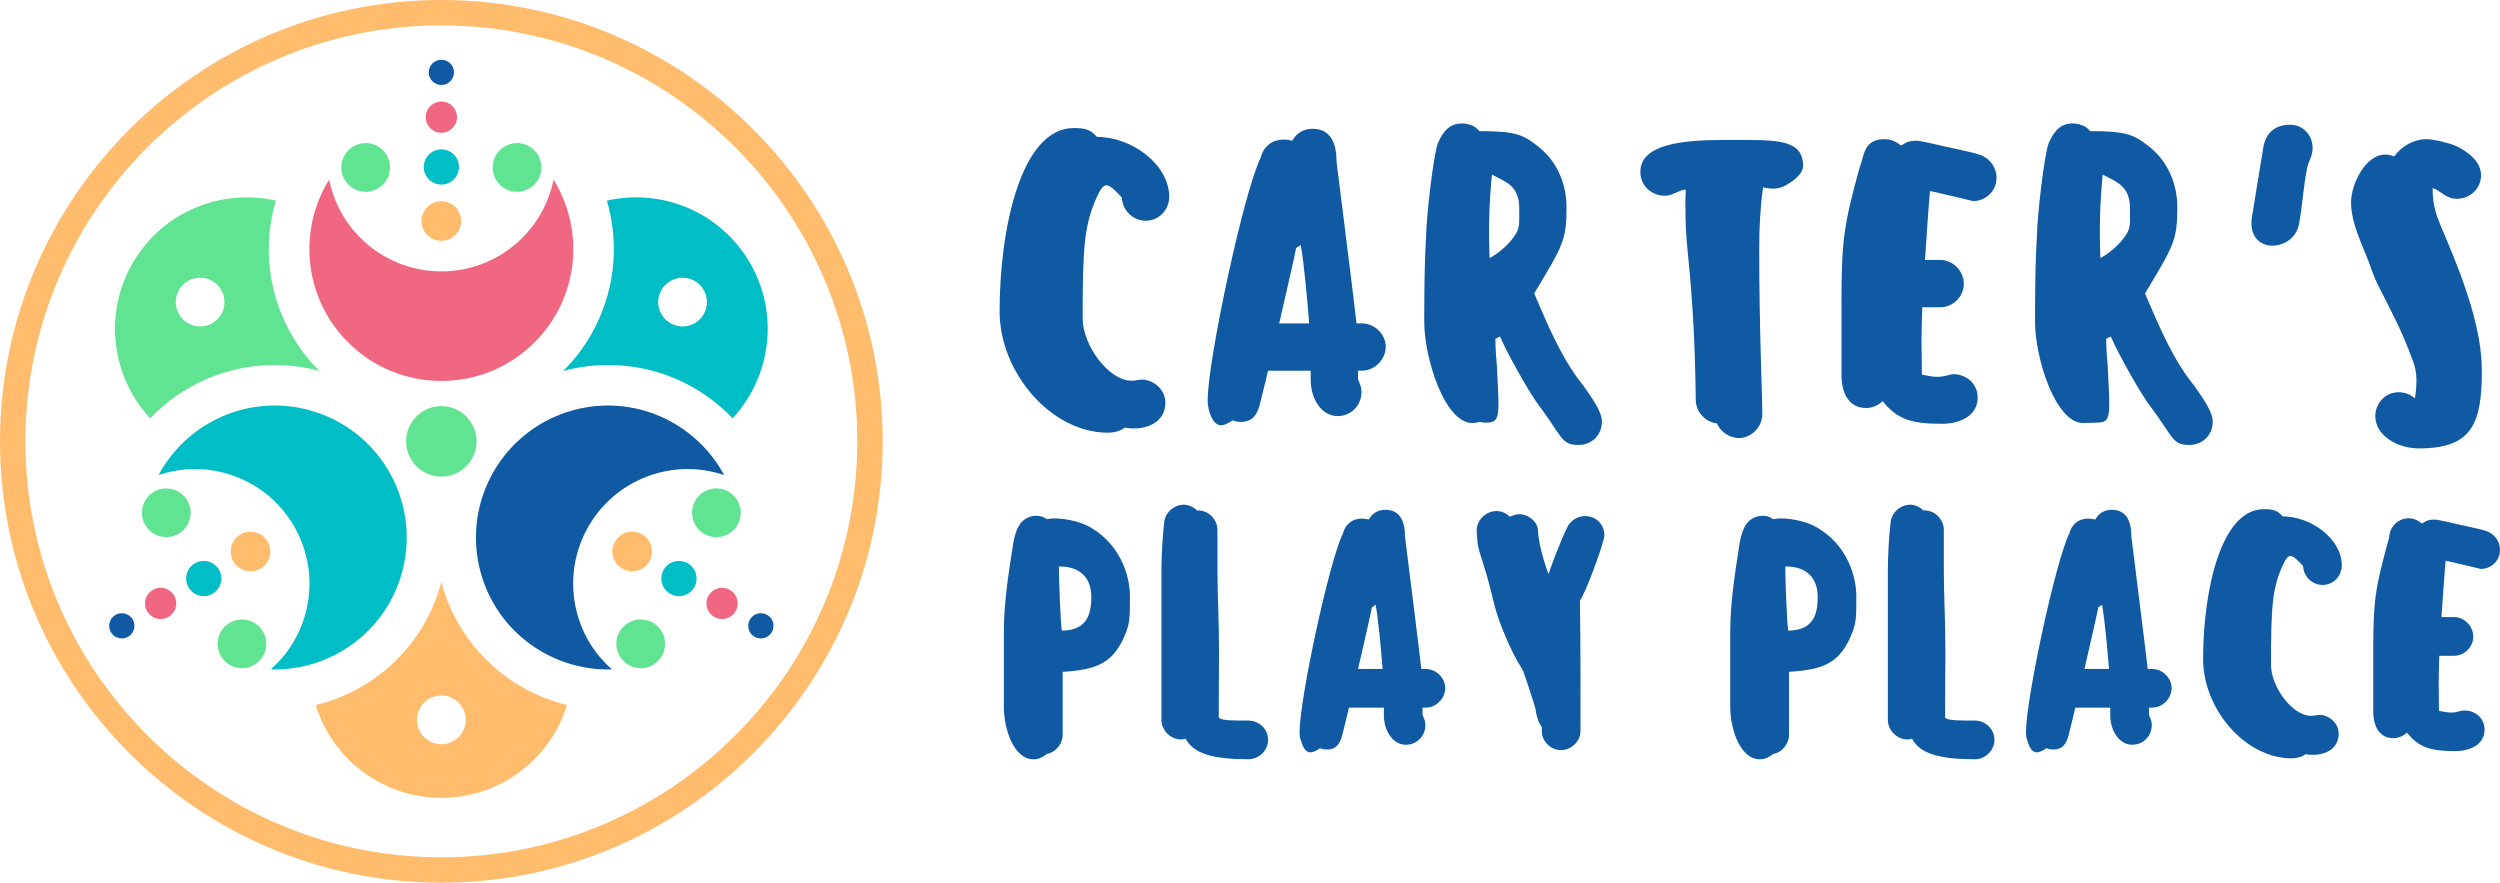 <?xml version="1.0" encoding="UTF-8"?>
<svg id="Layer_2" data-name="Layer 2" xmlns="http://www.w3.org/2000/svg" viewBox="0 0 1200 423.69">
  <defs>
    <style>
      .cls-1 {
        fill: #01bdc6;
      }

      .cls-2 {
        fill: #ef6781;
      }

      .cls-3 {
        fill: #ffbc6d;
      }

      .cls-4, .cls-5 {
        fill: #105aa4;
      }

      .cls-6 {
        fill: #60e491;
      }

      .cls-5 {
        fill-rule: evenodd;
      }
    </style>
  </defs>
  <g id="Layer_1-2" data-name="Layer 1">
    <g>
      <g id="be5a3c17-ada1-4dd3-bd8d-b06897ea5047_10" data-name="be5a3c17-ada1-4dd3-bd8d-b06897ea5047@10">
        <path class="cls-5" d="m1021.1,111.67c-3.51,6.28-10.52,11.08-12.92,12.18-.53-13.84-.23-26.2,1.11-40.06,5.99,3.26,10.9,4.6,12.74,12,.19,1.29.37,2.58.37,3.88v4.8c0,1.48.19,4.43-1.29,7.2m40.99,90.65c0-4.43-4.06-10.34-8.86-17.17-9.6-11.81-15.88-26.03-23.63-44.31,13.66-22.71,15.51-25.48,15.51-41.17,0-11.63-4.62-21.97-12.92-28.8-7.57-6.09-10.89-7.94-28.98-7.94-.92-1.29-2.22-2.22-3.7-2.77-1.47-.55-2.95-.92-4.43-.92-5.72,0-8.86,3.14-11.63,9.23-2.22,4.99-5.72,36.93-5.72,44.31-.74,12.18-.92,24.37-.92,41.72s9.79,48.55,23.08,48.55c2.06,0,4-.18,6.28-.18,4.98,0,6.28-1.29,6.28-9.05,0-4.06-.37-9.79-.74-17.91-.19-2.58-.74-7.94-.74-13.29l2.22-1.11c3.32,7.94,14.4,27.69,19.02,33.6,11.08,14.77,10.34,18.46,18.65,18.46,6.46,0,11.26-4.8,11.26-11.26Zm-149.73-132.55c1.29,0,2.03-2.22,7.38-2.22,1.29,0,2.4.18,5.72.92,11.63,2.77,20.31,4.25,25.11,5.91,4.62,1.66,7.75,6.09,7.75,10.89,0,6.83-5.54,11.26-11.26,11.26.18,0-20.68-4.99-20.68-4.8-.55,5.72-1.84,24.37-2.4,33.05h7.38c6.09,0,11.26,5.35,11.26,11.45s-5.17,11.26-11.26,11.26h-8.68c-.19,6.83-.37,11.26-.37,16.98,0,4.06.18,8.68.18,15.32,4.65.98,7.66,1.64,12.23.42.75-.2,1.73-.6,2.91-.6,5.91,0,11.63,4.24,11.63,11.26,0,8.49-8.12,12.55-17.17,12.55-14.4,0-21.42-2.03-28.43-10.89-2.03,2.03-4.99,3.32-7.94,3.32-7.57,0-11.81-6.09-11.81-15.88v-35.26c0-29.17,1.11-36.74,8.68-64.25,2.31-5.75,1.77-13.66,12-13.66,2.95,0,5.54,1.11,7.75,2.96Zm-113.36,24.18c-5.91,0-11.63-4.43-11.63-11.45,0-13.11,19.57-15.32,40.25-15.32h10.34c17.17,0,27.51.92,27.51,12.37,0,4.21-5.13,7.61-8.45,9.47-3.43,1.92-6.85,1.84-10.75.87-1.29,9.04-1.85,18.65-1.85,29.54,0,39.88,1.48,69.23,1.48,79.38,0,6.09-5.17,11.45-11.26,11.45-4.62,0-8.86-3.14-10.52-7.01-5.72-.74-10.16-5.54-10.16-11.45-.37-26.4-1.29-45.05-3.88-71.08-.74-6.65-1.11-14.59-1.11-21.79,0-2.58,0-4.99.19-7.38,0-.92-.92-.74-5.17,1.11-1.66.92-3.33,1.29-4.99,1.29Zm-71.08,17.72c-3.51,6.28-10.52,11.08-12.92,12.18-.54-13.84-.23-26.2,1.11-40.06,6.31,3.43,10.88,4.52,12.74,12,.19,1.29.37,2.58.37,3.88v4.8c0,1.48.19,4.43-1.29,7.2Zm40.99,90.65c0-4.43-4.06-10.34-8.86-17.17-9.6-11.81-15.88-26.03-23.63-44.31,13.66-22.71,15.51-25.48,15.51-41.17,0-11.63-4.62-21.97-12.92-28.8-7.57-6.09-10.89-7.94-28.99-7.94-.92-1.29-2.22-2.22-3.69-2.77-1.47-.55-2.95-.92-4.43-.92-5.72,0-8.86,3.14-11.63,9.23-2.22,4.99-5.72,36.93-5.72,44.31-.74,12.18-.92,24.37-.92,41.72s9.79,48.55,23.08,48.55c1.11,0,2.4-.18,3.69-.55.92.18,1.66.37,2.58.37,4.99,0,6.28-1.29,6.28-9.05,0-4.06-.37-9.79-.74-17.91-.19-2.58-.74-7.94-.74-13.29l2.22-1.11c3.32,7.94,14.4,27.69,19.02,33.6,11.08,14.77,10.34,18.46,18.65,18.46,6.46,0,11.26-4.8,11.26-11.26Zm-154.9-47.08c3.88-16.99,7.75-33.79,8.12-36.18l2.21-1.48c1.66,9.23,3.14,26.4,4.06,37.66h-14.4Zm39.69,0h-2.59c.18,0-9.6-77.72-9.6-77.91,0-10.89-4.43-15.51-11.45-15.51-4.25,0-7.57,1.85-9.79,5.72-1.48-.37-2.77-.55-4.06-.55-6.09,0-9.97,3.88-11.08,8.68-7.94,15.69-25.48,97.11-25.48,116.68,0,3.78,2.05,11.81,6.46,11.81,1.29,0,3.14-.74,5.54-2.4,1.29.55,2.77.74,4.06.74,6.09,0,8.12-4.25,9.42-10.16.37-1.66,1.85-7.01,3.51-14.4h20.49v4.43c0,9.04,5.17,17.35,12.92,17.35,6.65,0,11.45-5.35,11.45-11.45,0-1.29-.18-2.58-.74-3.88l-.92-2.21v-4.25h1.85c6.09,0,11.45-5.35,11.45-11.45s-5.35-11.26-11.45-11.26Zm446.66-95.3c6.77.55,11.03,7.46,9.31,14.05-.58,2.21-1.73,4.2-2.2,6.42-1.86,8.93-2.3,18.15-3.93,27.1-2.54,13.89-25.64,15.05-22.58-3.63l5.43-33.15c1.29-7.89,6.96-11.35,13.97-10.79Zm90.54,24.22c0,6.09-4.99,11.26-11.63,11.26-2.77,0-4.8-.92-8.68-3.69-.92-.74-1.48-.92-2.95-1.48,0,9.6,2.03,13.85,6.46,24.18,9.23,21.79,17.17,44.31,17.17,63.32,0,25.29-4.43,37.48-30.1,37.48-10.89,0-21.04-6.46-21.04-15.51,0-5.72,4.43-11.45,11.26-11.45,2.77,0,5.54.92,7.75,2.96.55-3.33.74-6.09.74-8.68,0-3.51-.56-6.65-2.03-10.16-4.98-13.84-10.52-23.81-15.69-34.15-1.66-2.95-3.14-6.83-4.62-11.08-3.32-9.05-9.04-19.75-9.04-30.09,0-8.86,7.01-22.89,16.43-22.89,1.48,0,2.96.37,4.25.92,3.51-4.98,9.6-8.31,15.32-8.31,3.51,0,11.08,1.85,14.03,3.14,5.72,2.59,12.37,7.39,12.37,14.22Zm-629.69,10.34c0,6.28-4.99,11.45-11.26,11.45s-11.26-5.17-11.45-11.08c-3.51-3.88-5.72-5.91-7.38-5.91s-2.95,1.85-4.62,5.54c-6.09,13.48-6.83,24-6.83,58.34,0,12.92,12.55,29.91,23.45,29.91,2.22,0,3.32-.55,4.99-.55,5.17,0,11.26,4.43,11.26,11.08,0,8.31-7.02,12.37-15.14,12.37-1.48,0-2.96-.18-4.43-.37-2.03,1.66-4.98,2.4-8.12,2.4-26.96,0-51.88-28.61-51.88-58.34,0-38.59,9.97-87.88,35.63-87.88,4.99,0,7.94.56,11.08,4.24,16.8,0,34.71,13.29,34.71,28.8Z"/>
        <path class="cls-4" d="m1162.4,251.21c1.06,0,1.66-1.81,6.04-1.81,1.06,0,1.96.15,4.68.75,9.51,2.27,16.61,3.47,20.54,4.83,3.78,1.36,6.34,4.98,6.34,8.91,0,5.59-4.53,9.21-9.21,9.21.15,0-16.91-4.08-16.91-3.93-.45,4.68-1.51,19.93-1.96,27.03h6.04c4.98,0,9.21,4.38,9.21,9.36s-4.23,9.21-9.21,9.21h-7.1c-.15,5.59-.3,9.21-.3,13.89,0,3.32.15,7.1.15,12.53,2.97.63,6.57,1.36,9.46.31.72-.26,1.62-.46,2.92-.46,4.83,0,9.51,3.47,9.51,9.21,0,6.95-6.64,10.27-14.04,10.27-11.78,0-17.52-1.66-23.25-8.91-1.66,1.66-4.08,2.72-6.49,2.72-6.19,0-9.66-4.98-9.66-12.99v-28.84c0-23.86.9-30.05,7.1-52.55.3-.75.45-1.51.6-2.72.45-4.68,4.53-8.46,9.21-8.46,2.42,0,4.53.91,6.34,2.42m-38.35,20.23c0,5.13-4.08,9.36-9.21,9.36s-9.21-4.23-9.36-9.06c-2.87-3.17-4.68-4.83-6.04-4.83s-2.42,1.51-3.77,4.53c-4.98,11.02-5.59,19.63-5.59,47.72,0,10.57,10.27,24.46,19.18,24.46,1.81,0,2.72-.45,4.08-.45,4.23,0,9.21,3.62,9.21,9.06,0,6.79-5.74,10.12-12.38,10.12-1.21,0-2.42-.15-3.62-.3-1.66,1.36-4.08,1.96-6.64,1.96-22.05,0-42.43-23.4-42.43-47.71,0-31.56,8.15-71.88,29.14-71.88,4.08,0,6.49.45,9.06,3.47,13.74,0,28.39,10.87,28.39,23.56Zm-123.52,49.68c3.17-13.89,6.34-27.63,6.64-29.6l1.81-1.21c1.36,7.55,2.57,21.59,3.32,30.81h-11.78Zm32.46,0h-2.11c.15,0-7.85-63.57-7.85-63.72,0-8.91-3.62-12.68-9.36-12.68-3.47,0-6.19,1.51-8,4.68-1.21-.3-2.27-.45-3.32-.45-4.98,0-8.16,3.17-9.06,7.1-6.49,12.84-20.84,79.43-20.84,95.43,0,1.36.15,2.26.3,2.87,1.06,3.47,2.11,6.79,4.98,6.79,1.06,0,2.57-.6,4.53-1.96,1.06.45,2.27.6,3.32.6,4.98,0,6.64-3.47,7.7-8.31.3-1.36,1.51-5.74,2.87-11.78h16.76v3.62c0,7.4,4.22,14.19,10.57,14.19,5.44,0,9.36-4.38,9.36-9.36,0-1.06-.15-2.11-.6-3.17l-.75-1.81v-3.47h1.51c4.98,0,9.36-4.38,9.36-9.36s-4.38-9.21-9.36-9.21Zm-109.17-76.1c4.98,0,9.21,4.38,9.21,9.36v19.18c0,13.29.75,22.5.75,40.17,0,8.61-.15,14.5-.15,30.65.91,1.66,8.3,1.51,14.35,1.51,4.98,0,9.36,4.08,9.36,9.21s-4.38,9.36-9.36,9.36c-16.91,0-26.27-2.57-30.2-9.81-.75.15-1.51.3-2.26.3-4.98,0-9.36-4.38-9.36-9.36v-72.33c0-6.34.6-16.91,1.36-22.8.6-4.83,5.28-8.61,10.27-8.15,2.12.3,3.93,1.21,5.44,2.72h.61Zm-65.54,57.68c-.6-4.83-1.36-24.46-1.36-30.8,12.68,0,15.55,8.15,15.55,14.49,0,6.95-1.06,16.31-14.19,16.31Zm32.77-16.76c-.3-12.38-6.34-25.07-17.97-32.16-6.19-4.08-15.86-5.29-20.08-4.83-.6,0-1.21.15-1.81.3l-.91-.6c-1.36-.76-2.87-1.06-4.23-1.06-3.32,0-6.8,1.81-8.31,4.83l-.6,1.06c-.75,1.51-1.51,3.93-2.11,7.1-2.72,17.52-4.53,29.45-4.53,43.04v35.64c0,11.17,4.98,25.22,14.19,25.22,2.57,0,4.23-.9,6.49-2.57,4.23-.76,7.55-4.84,7.55-9.21v-30.2c17.06-1.06,24.76-4.38,30.5-19.18,1.66-4.53,1.81-6.95,1.81-17.36Zm-172.74-40.62c2.27,0,4.53.91,6.34,2.72.75-.3,3.02-1.21,4.53-1.21,4.38,0,8.91,3.47,9.06,8,.3,8.15,5.13,21.44,5.13,20.69.6-2.57,5.89-16.31,8.76-22.05,1.51-3.62,5.13-5.74,8.76-5.74,5.28,0,9.21,4.08,9.21,9.21,0,3.53-9.63,29.22-11.74,31.33.33,20.87.26,41.71.26,62.6,0,4.98-4.38,9.21-9.36,9.21s-9.21-4.23-9.21-9.21v-1.96c-1.66-1.96-2.72-5.74-3.02-8.61,0-.45-5.74-18.42-6.34-19.02-5.13-7.7-11.63-23.25-13.59-31.71-1.06-4.23-2.87-12.08-5.13-18.87-2.57-8.31-2.72-7.7-3.17-15.7-.15-5.14,4.23-9.67,9.51-9.67Zm-66.44,75.8c3.17-13.89,6.34-27.63,6.64-29.6.6-.4,1.21-.8,1.81-1.21,1.36,7.55,2.57,21.59,3.32,30.81h-11.78Zm32.46,0h-2.11c.15,0-7.85-63.57-7.85-63.72,0-8.91-3.62-12.68-9.36-12.68-3.47,0-6.19,1.51-8,4.68-1.21-.3-2.27-.45-3.32-.45-4.98,0-8.16,3.17-9.06,7.1-6.49,12.84-20.84,79.43-20.84,95.43,0,1.36.15,2.26.3,2.87,1.06,3.47,2.11,6.79,4.98,6.79,1.06,0,2.57-.6,4.53-1.96,1.06.45,2.27.6,3.32.6,4.98,0,6.64-3.47,7.7-8.31.3-1.36,1.51-5.74,2.87-11.78h16.76v3.62c0,7.4,4.23,14.19,10.57,14.19,5.44,0,9.36-4.38,9.36-9.36,0-1.06-.15-2.11-.6-3.17l-.76-1.81v-3.47h1.51c4.98,0,9.36-4.38,9.36-9.36s-4.38-9.21-9.36-9.21Zm-109.17-76.1c4.98,0,9.21,4.38,9.21,9.36v19.18c0,13.29.76,22.5.76,40.17,0,8.61-.15,14.5-.15,30.65.91,1.66,8.3,1.51,14.34,1.51,4.98,0,9.36,4.08,9.36,9.21s-4.38,9.36-9.36,9.36c-16.91,0-26.27-2.57-30.2-9.81-.75.15-1.51.3-2.27.3-4.98,0-9.36-4.38-9.36-9.36v-72.33c0-6.34.6-16.91,1.36-22.8.6-4.83,5.28-8.61,10.27-8.15,2.11.3,3.93,1.21,5.44,2.72h.6Zm-65.54,57.68c-.6-4.83-1.36-24.46-1.36-30.8,12.68,0,15.55,8.15,15.55,14.49,0,6.95-1.06,16.31-14.19,16.31Zm32.77-16.76c-.3-12.38-6.34-25.07-17.97-32.16-6.19-4.08-15.85-5.29-20.08-4.83-.6,0-1.21.15-1.81.3l-.91-.6c-1.36-.76-2.87-1.06-4.23-1.06-3.32,0-6.79,1.81-8.3,4.83l-.61,1.06c-.75,1.51-1.51,3.93-2.11,7.1-2.72,17.52-4.53,29.45-4.53,43.04v35.64c0,11.17,4.98,25.22,14.19,25.22,2.57,0,4.22-.9,6.49-2.57,4.23-.76,7.55-4.84,7.55-9.21v-30.2c17.06-1.06,24.76-4.38,30.5-19.18,1.66-4.53,1.81-6.95,1.81-17.36Z"/>
      </g>
      <g>
        <g>
          <circle class="cls-6" cx="211.85" cy="211.85" r="16.91"/>
          <g>
            <circle class="cls-3" cx="211.85" cy="106.08" r="9.52"/>
            <circle class="cls-1" cx="211.85" cy="80.15" r="8.45"/>
            <circle class="cls-2" cx="211.85" cy="56.25" r="7.5"/>
            <circle class="cls-4" cx="211.85" cy="34.74" r="6.06"/>
          </g>
          <g>
            <circle class="cls-3" cx="120.25" cy="264.73" r="9.52"/>
            <circle class="cls-1" cx="97.8" cy="277.69" r="8.45"/>
            <circle class="cls-2" cx="77.1" cy="289.64" r="7.5"/>
            <circle class="cls-4" cx="58.47" cy="300.4" r="6.06"/>
          </g>
          <g>
            <circle class="cls-3" cx="303.45" cy="264.73" r="9.52"/>
            <circle class="cls-1" cx="325.9" cy="277.69" r="8.45"/>
            <circle class="cls-2" cx="346.59" cy="289.64" r="7.5"/>
            <circle class="cls-4" cx="365.22" cy="300.4" r="6.06"/>
          </g>
          <path class="cls-2" d="m157.98,86.21c-15.12,24.43-12.14,56.89,9.06,78.08,24.75,24.75,64.87,24.75,89.61,0,21.2-21.2,24.18-53.65,9.06-78.08-2.07,10.24-7.05,20.01-14.99,27.95-21.47,21.47-56.27,21.47-77.74,0-7.94-7.94-12.93-17.71-14.99-27.95Z"/>
          <path class="cls-1" d="m129.97,321.31c28.72.88,55.33-17.93,63.09-46.89,9.06-33.8-11-68.55-44.81-77.6-28.96-7.76-58.55,5.89-72.15,31.2,9.9-3.33,20.86-3.9,31.7-.99,29.33,7.86,46.73,38,38.87,67.33-2.91,10.85-8.88,20.05-16.71,26.96Z"/>
          <path class="cls-4" d="m347.58,228.02c-13.6-25.31-43.19-38.96-72.15-31.2-33.8,9.06-53.86,43.8-44.81,77.6,7.76,28.96,34.37,47.76,63.09,46.89-7.84-6.91-13.8-16.11-16.71-26.96-7.86-29.33,9.55-59.47,38.87-67.33,10.85-2.91,21.8-2.34,31.7.99Z"/>
          <circle class="cls-6" cx="175.52" cy="80.37" r="11.69"/>
          <circle class="cls-6" cx="248.17" cy="80.37" r="11.69"/>
          <circle class="cls-6" cx="116.15" cy="309.04" r="11.69"/>
          <circle class="cls-6" cx="79.82" cy="246.13" r="11.69"/>
          <circle class="cls-6" cx="343.87" cy="246.13" r="11.69"/>
          <circle class="cls-6" cx="307.54" cy="309.04" r="11.69"/>
          <path class="cls-6" d="m153.3,178.03c-21.89-21.89-29.31-53.23-20.9-81.71-26.3-6.03-54.54,5.39-68.74,29.97-14.2,24.59-9.96,54.75,8.41,74.51,15.39-16.13,36.86-25.58,59.79-25.58,7.21,0,14.42.95,21.44,2.84.02,0,.04.01.06.02-.02-.02-.04-.03-.05-.05Zm-57.24-21.34c-6.46,0-11.69-5.24-11.69-11.69s5.24-11.69,11.69-11.69,11.69,5.24,11.69,11.69-5.24,11.69-11.69,11.69Z"/>
          <path class="cls-3" d="m220.12,299.44c-3.6-6.24-6.39-12.97-8.26-19.99,0-.02,0-.04-.01-.06,0,.02,0,.05-.02.07-8.01,29.9-31.45,52-60.31,58.96,7.93,25.79,31.94,44.54,60.33,44.54,28.39,0,52.4-18.75,60.33-44.54-21.66-5.26-40.58-19.13-52.05-38.99Zm-2.43,56.23c-5.59,3.23-12.74,1.31-15.97-4.28-3.23-5.59-1.31-12.74,4.28-15.97,5.59-3.23,12.74-1.31,15.97,4.28,3.23,5.59,1.31,12.74-4.28,15.97Z"/>
          <path class="cls-1" d="m360.04,126.29c-14.2-24.59-42.43-36-68.73-29.98,6.27,21.39,3.73,44.71-7.74,64.57-3.6,6.24-8.04,12.02-13.18,17.15-.02.02-.03.03-.05.04.02,0,.05-.02.07-.02,29.9-8.01,60.75,1.23,81.22,22.75,18.37-19.76,22.61-49.93,8.41-74.52Zm-22.28,24.56c-3.23,5.59-10.38,7.51-15.97,4.28-5.59-3.23-7.51-10.38-4.28-15.97,3.23-5.59,10.38-7.51,15.97-4.28,5.59,3.23,7.51,10.38,4.28,15.97Z"/>
        </g>
        <path class="cls-3" d="m211.84,423.69C95.03,423.69,0,328.66,0,211.85S95.03,0,211.84,0s211.85,95.03,211.85,211.85-95.04,211.84-211.85,211.84Zm0-411.5C101.76,12.2,12.2,101.76,12.2,211.85s89.56,199.65,199.64,199.65,199.65-89.56,199.65-199.65S321.93,12.2,211.84,12.2Z"/>
      </g>
    </g>
  </g>
</svg>